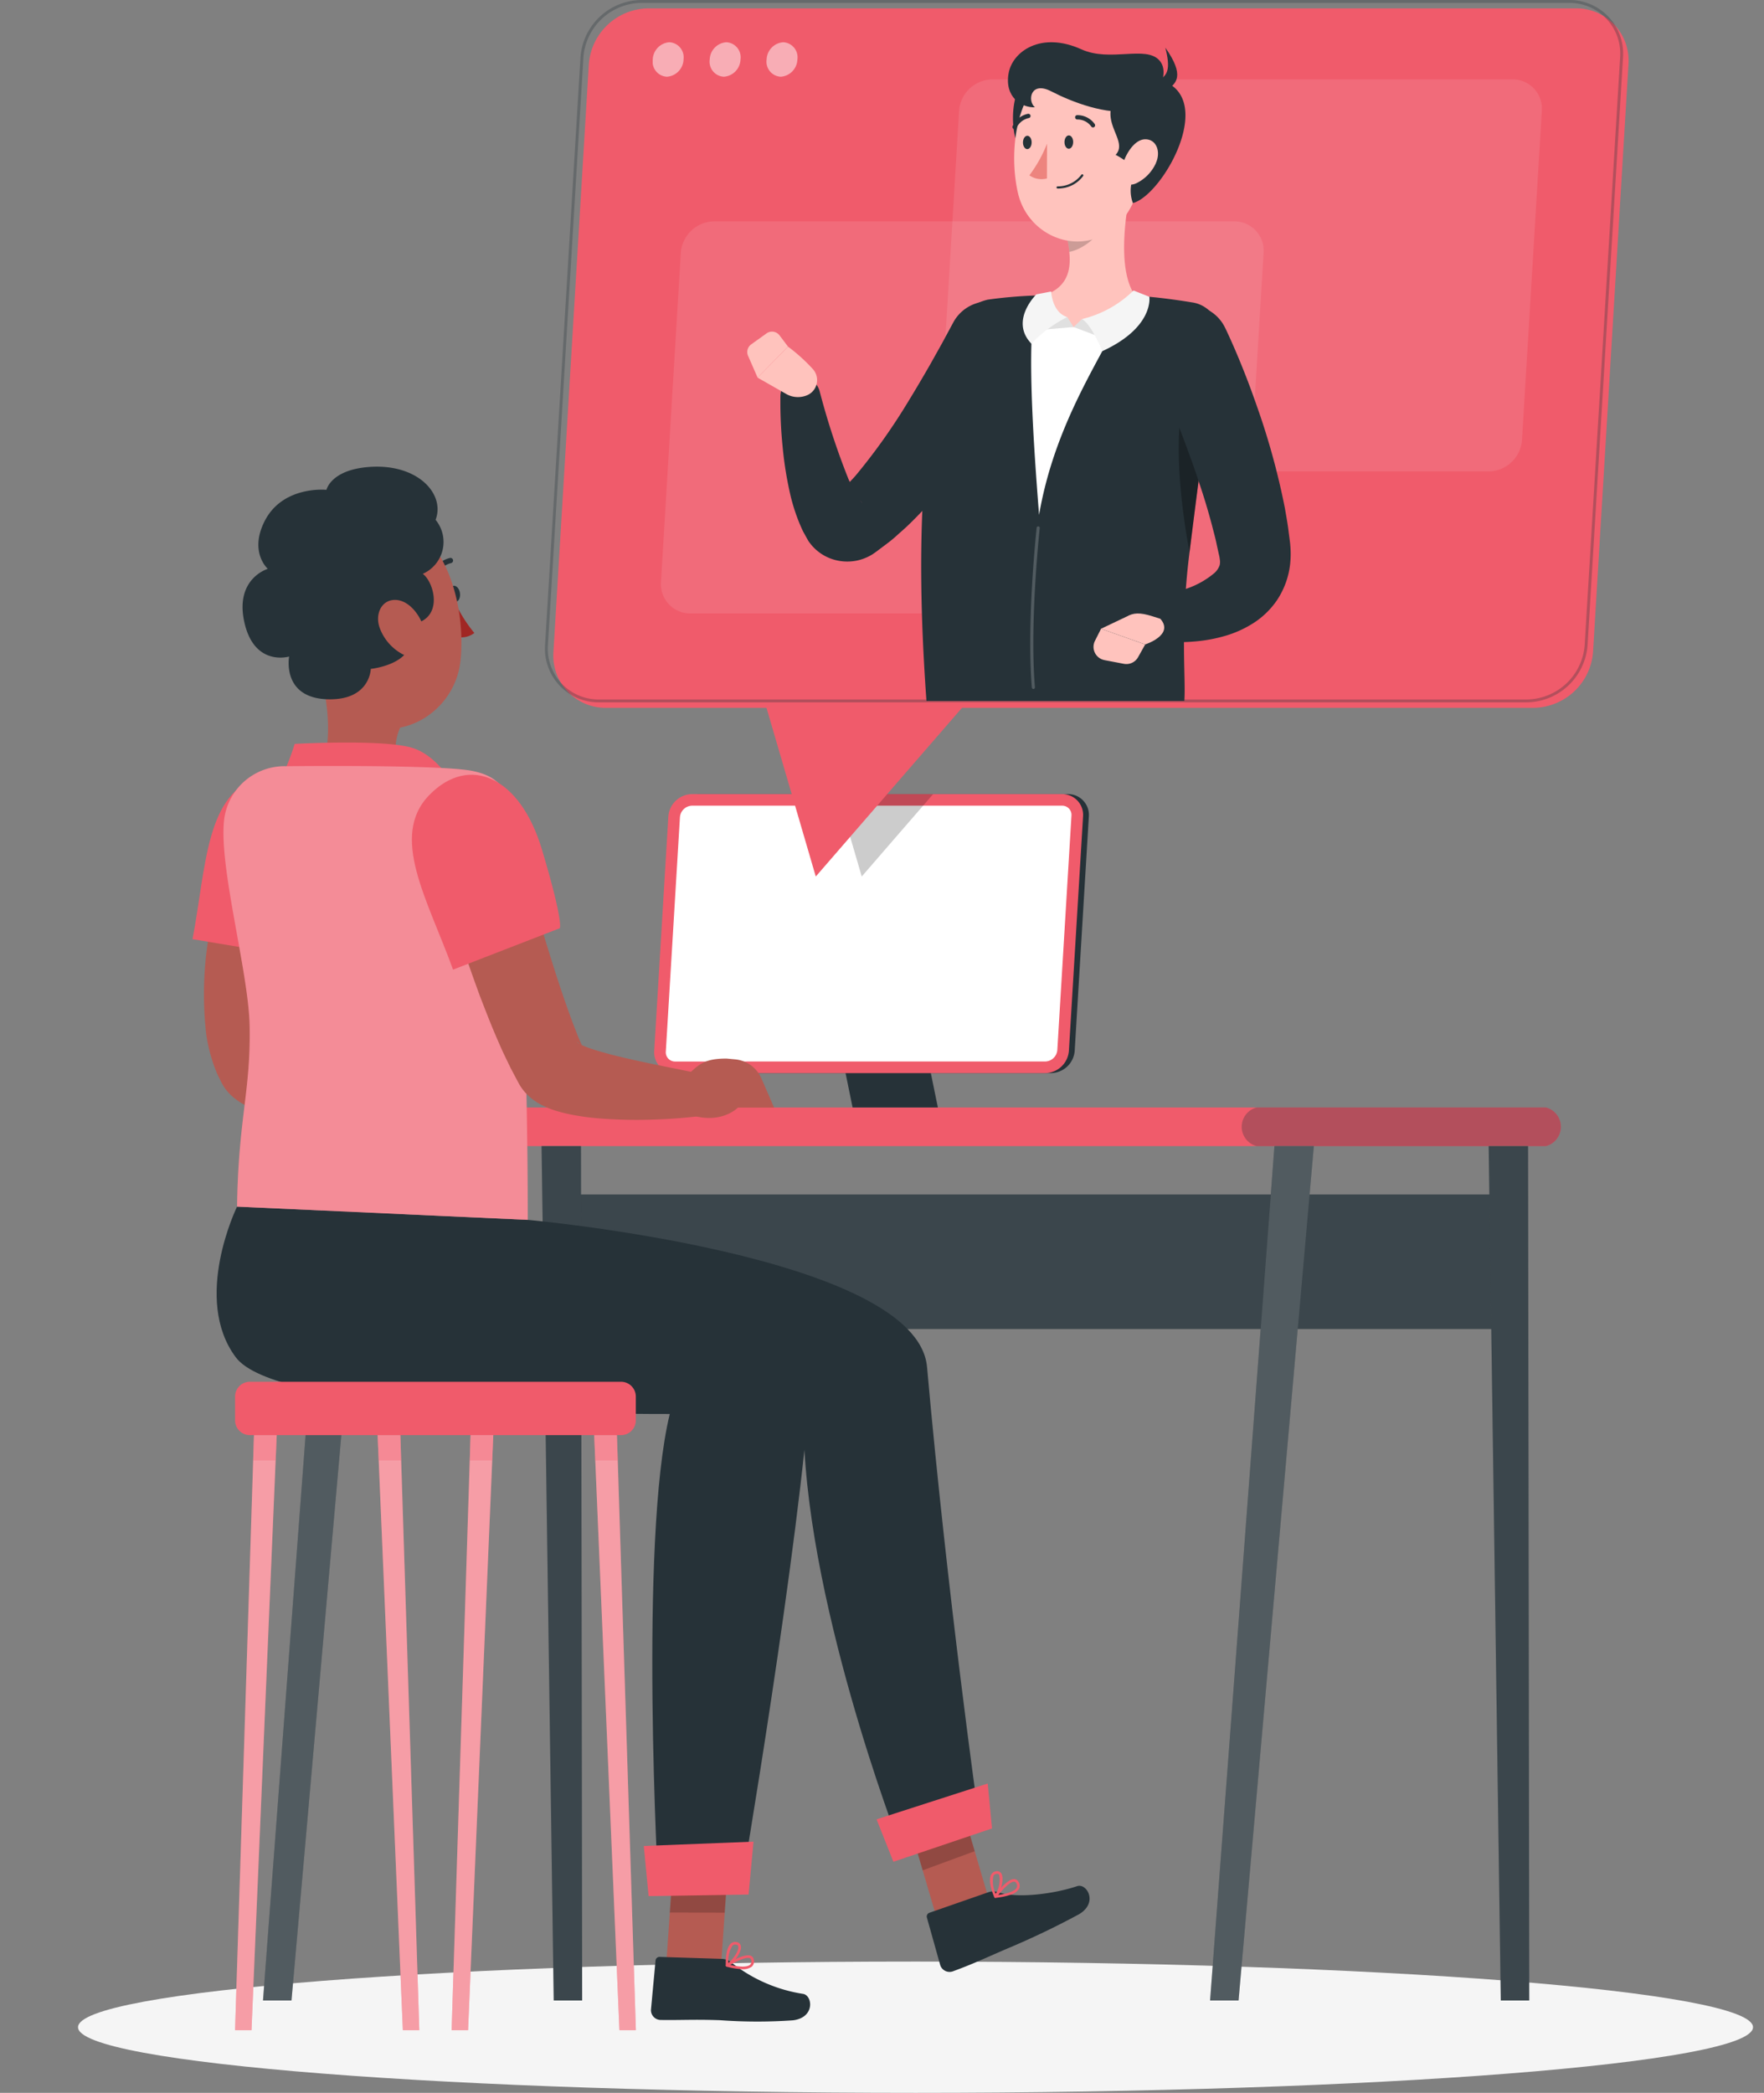 <svg xmlns="http://www.w3.org/2000/svg" xmlns:xlink="http://www.w3.org/1999/xlink" width="220" height="260.902" viewBox="0 0 220 260.902"><rect x="0" y="0" width="220" height="260.902" fill="#808080" stroke="none"/><defs><clipPath id="a"><rect width="220" height="260.902" fill="none"/></clipPath><clipPath id="b"><rect width="280.203" height="260.902" fill="none"/></clipPath><clipPath id="d"><rect width="39.807" height="4.812" fill="none"/></clipPath><clipPath id="e"><rect width="118.609" height="16.77" fill="none"/></clipPath><clipPath id="f"><rect width="5.062" height="106.509" fill="none"/></clipPath><clipPath id="g"><rect width="12.946" height="106.509" fill="none"/></clipPath><clipPath id="j"><rect width="11.901" height="10.268" fill="none"/></clipPath><clipPath id="l"><rect width="8.688" height="10.087" fill="none"/></clipPath><clipPath id="m"><rect width="7.493" height="9.27" fill="none"/></clipPath><clipPath id="n"><rect width="37.946" height="56.581" fill="none"/></clipPath><clipPath id="o"><rect width="5.198" height="74.183" fill="none"/></clipPath><clipPath id="s"><rect width="45.473" height="3.153" fill="none"/></clipPath><clipPath id="u"><rect width="75.171" height="48.878" fill="none"/></clipPath><clipPath id="w"><rect width="18.051" height="4.298" fill="none"/></clipPath><clipPath id="x"><rect width="134.463" height="87.558" fill="none"/></clipPath><clipPath id="y"><rect width="1.189" height="20.268" fill="none"/></clipPath><clipPath id="z"><rect width="4.534" height="24.121" fill="none"/></clipPath><clipPath id="aa"><rect width="4.716" height="5.731" fill="none"/></clipPath></defs><g transform="translate(-31)"><g transform="translate(31)" clip-path="url(#a)"><g transform="translate(-25.921)" clip-path="url(#b)"><path d="M208.9,346.6c0,4.515-46.764,8.182-104.45,8.182S0,351.122,0,346.6s46.764-8.182,104.45-8.182S208.9,342.084,208.9,346.6" transform="translate(35.652 -93.882)" fill="#f5f5f5"/></g><g transform="translate(-25.921)" clip-path="url(#b)"><path d="M242.792,195.88H88.574a2.489,2.489,0,0,1,0-4.813H242.792a2.489,2.489,0,0,1,0,4.813" transform="translate(-24.058 -53.004)" fill="#f05b6b"/><g transform="translate(180.78 138.063)" opacity="0.3"><g clip-path="url(#d)"><path d="M288.139,195.88h-36.1a2.489,2.489,0,0,1,0-4.813h36.1a2.489,2.489,0,0,1,0,4.813" transform="translate(-250.184 -191.068)" fill="#263238"/></g></g><rect width="118.609" height="16.771" transform="translate(96.216 148.907)" fill="#263238"/><g transform="translate(96.216 148.908)" opacity="0.1"><g clip-path="url(#e)"><rect width="118.609" height="16.771" transform="translate(0 -0.001)" fill="#fff"/></g></g><path d="M294.322,304.236h3.552l-.147-106.509h-4.916Z" transform="translate(-81.229 -54.852)" fill="#263238"/><g transform="translate(211.582 142.876)" opacity="0.1"><g clip-path="url(#f)"><path d="M294.322,304.236h3.552l-.147-106.509h-4.916Z" transform="translate(-292.812 -197.728)" fill="#fff"/></g></g><path d="M248.282,304.236H244.73l8.027-106.509h4.916Z" transform="translate(-67.892 -54.852)" fill="#263238"/><g transform="translate(176.839 142.876)" opacity="0.2"><g clip-path="url(#g)"><path d="M248.282,304.236H244.73l8.027-106.509h4.916Z" transform="translate(-244.729 -197.728)" fill="#fff"/></g></g><path d="M130.859,304.236h3.549l-.147-106.509h-4.916Z" transform="translate(-35.882 -54.852)" fill="#263238"/><g transform="translate(93.466 142.876)" opacity="0.1"><g clip-path="url(#f)"><path d="M130.859,304.236h3.549l-.147-106.509h-4.916Z" transform="translate(-129.349 -197.728)" fill="#fff"/></g></g><path d="M84.82,304.236H81.267l8.027-106.509h4.919Z" transform="translate(-22.545 -54.852)" fill="#263238"/><g transform="translate(58.722 142.876)" opacity="0.2"><g clip-path="url(#g)"><path d="M84.82,304.236H81.267l8.027-106.509h4.919Z" transform="translate(-81.267 -197.728)" fill="#fff"/></g></g><path d="M192.029,183.082H181.393l-4.259-20.8h10.635Z" transform="translate(-49.14 -45.02)" fill="#263238"/><path d="M198.556,171.785H152.4A2.592,2.592,0,0,1,149.787,169l1.762-29.215a3.005,3.005,0,0,1,2.95-2.782h46.156a2.592,2.592,0,0,1,2.614,2.782L201.505,169a3,3,0,0,1-2.949,2.782" transform="translate(-41.551 -38.007)" fill="#263238"/><path d="M197.556,171.785H151.4A2.592,2.592,0,0,1,148.787,169l1.762-29.215a3.005,3.005,0,0,1,2.95-2.782h46.156a2.592,2.592,0,0,1,2.614,2.782L200.505,169a3,3,0,0,1-2.949,2.782" transform="translate(-41.274 -38.007)" fill="#f05b6b"/><path d="M151.96,170.893a1.151,1.151,0,0,1-1.171-1.254l1.763-29.215A1.553,1.553,0,0,1,154.057,139h46.151a1.152,1.152,0,0,1,1.171,1.254l-1.763,29.215a1.553,1.553,0,0,1-1.505,1.421Z" transform="translate(-41.83 -38.561)" fill="#fff"/><g transform="translate(130.395 98.999)" opacity="0.2"><g clip-path="url(#j)"><path d="M180.456,137.006l3,10.268,8.9-10.268Z" transform="translate(-180.456 -137.006)"/></g></g></g><g transform="translate(-25.921)" clip-path="url(#b)"><path d="M113.438,102.118c.069.554.418.977.783.945s.6-.508.534-1.062-.418-.977-.783-.945-.6.508-.534,1.062" transform="translate(-31.466 -28.033)" fill="#263238"/><path d="M114.284,103.652a17.82,17.82,0,0,0,2.5,4.014,2.7,2.7,0,0,1-2.247.475Z" transform="translate(-31.704 -28.754)" fill="#a02724"/><path d="M110.787,98.649a.328.328,0,0,1-.343-.449,3.147,3.147,0,0,1,2.233-1.944.324.324,0,0,1,.379.268.328.328,0,0,1-.268.379,2.5,2.5,0,0,0-1.737,1.545.327.327,0,0,1-.264.2" transform="translate(-30.632 -26.7)" fill="#263238"/><path d="M90.7,114.572l4.348,3.325,5.915,4.533a6.275,6.275,0,0,0-.578,2.16c-.206,1.663-.418,2.927,3.273,3.912a2.09,2.09,0,0,1,1.578,1.638c.147.98-.457,2.195-3.866,2.759a15.669,15.669,0,0,1-9.63-1.645c-1.445-.695-1.483-1.589-.841-3.056,1.817-4.163.932-9.48-.194-13.623" transform="translate(-25.105 -31.783)" fill="#b55b52"/><path d="M83.9,133.273a29.715,29.715,0,0,0,2.047-5s10.99-.6,14.617.482,5.879,5.78,5.879,5.78Z" transform="translate(-23.275 -35.539)" fill="#f05b6b"/><path d="M84.927,145.234c-.272.81-.569,1.8-.85,2.714l-.813,2.813c-.51,1.884-1,3.768-1.385,5.647a55.436,55.436,0,0,0-.93,5.566,26.443,26.443,0,0,0-.161,5.178,11.633,11.633,0,0,0,.334,2.133c.045.145.084.306.127.443s.1.256.144.388l.008.024c0,.009.012.028-.016-.024a2.3,2.3,0,0,0-.122-.2,2.938,2.938,0,0,0-.235-.305,1.948,1.948,0,0,0-.322-.3c-.145-.1-.167-.084-.135-.05a3.161,3.161,0,0,0,.678.383c.327.147.712.293,1.12.431.819.269,1.725.524,2.651.768,3.733.944,7.8,1.672,11.765,2.517l-.13,5.009a61.963,61.963,0,0,1-6.387.524,58.91,58.91,0,0,1-6.5-.109,30.544,30.544,0,0,1-3.421-.418c-.595-.108-1.2-.236-1.859-.412a11.549,11.549,0,0,1-2.174-.8,8.036,8.036,0,0,1-1.421-.9,6.418,6.418,0,0,1-.875-.84,5.617,5.617,0,0,1-.462-.617c-.077-.12-.151-.242-.222-.367l-.093-.173-.5-1.019c-.151-.339-.27-.669-.4-1.009a20.319,20.319,0,0,1-.98-3.9,43.982,43.982,0,0,1,.6-13.856c.4-2.174.88-4.3,1.456-6.4q.424-1.574.92-3.129c.329-1.056.669-2.029,1.087-3.163Z" transform="translate(-19.712 -39.33)" fill="#b55b52"/><path d="M77.7,133.884c6.833-1.8,10.883,3.788,8.57,13.031s-3.083,9.563-3.083,9.563L69.1,154.129c1.736-9.087,1.6-18.4,8.6-20.246" transform="translate(-19.169 -37.048)" fill="#f05b6b"/><path d="M108.783,182.728l-1.063-.1c-3.02,0-3.535.828-5.395,2.554l-.692,3.8c4.877,2.5,7.494-.241,7.494-.241h4.519l-1.589-3.652a3.964,3.964,0,0,0-3.271-2.362" transform="translate(-28.194 -50.664)" fill="#b55b52"/><path d="M88.136,100.362c1.228,6.583,1.613,10.5,5.381,13.44,5.668,4.416,13.472.22,14.234-6.632.686-6.167-1.438-15.9-8.251-17.623a9.3,9.3,0,0,0-11.363,10.815" transform="translate(-24.404 -24.763)" fill="#b55b52"/><path d="M98.34,100.235c4.7-.378,3.325-5.325,1.87-6.364a4.342,4.342,0,0,0,1.6-6.734c1.243-3.243-2.307-7.15-8.543-6.568C88.713,80.993,88.2,83.4,88.2,83.4s-5.461-.573-7.726,3.93c-1.938,3.856.41,5.918.41,5.918s-4.074,1.184-2.952,6.526c1.206,5.737,5.612,4.407,5.612,4.407s-.989,5.255,4.968,5.331c5.152.066,5.216-3.793,5.216-3.793s6.689-.658,4.615-5.484" transform="translate(-21.564 -22.335)" fill="#263238"/><path d="M101.332,106.995a6.132,6.132,0,0,0,2.857,3.277c1.72.881,3.034-.947,2.732-2.82-.273-1.685-1.743-3.846-3.552-3.95-1.784-.1-2.676,1.743-2.036,3.493" transform="translate(-28.054 -28.711)" fill="#b55b52"/><path d="M196.617,326.751l6.423-2.606-4.535-15.433-6.423,2.606Z" transform="translate(-53.286 -85.641)" fill="#b55b52"/><g transform="translate(138.796 223.071)" opacity="0.2"><g clip-path="url(#l)"><path d="M194.28,318.8l6.489-2.381-2.264-7.707-6.423,2.606Z" transform="translate(-192.082 -308.712)"/></g></g><path d="M203.522,326.144l-7.345,2.557a.494.494,0,0,0-.329.615l1.666,5.937a1.226,1.226,0,0,0,1.549.763c2.542-.934,3.563-1.445,6.7-2.8a100.007,100.007,0,0,0,9.046-4.321c2.448-1.442.972-3.909-.22-3.507-2.824.953-7.456,1.573-9.806.766a1.955,1.955,0,0,0-1.266-.01" transform="translate(-54.325 -90.255)" fill="#263238"/><path d="M117.361,210.051s48.552,4.372,49.8,18.343c2.529,28.418,6.4,55.82,6.4,55.82l-9.876,3.613s-12.092-31.223-11.931-53.491c-14-3.953-50.822,1.85-56.844-8.952C89.6,215.846,94.26,209,94.26,209Z" transform="translate(-25.623 -57.979)" fill="#263238"/><path d="M189.263,317.451l12.3-4.154-.537-5.6-13.862,4.466Z" transform="translate(-51.921 -85.358)" fill="#f05b6b"/><path d="M209.463,326.154a8.674,8.674,0,0,1-1.823.373.161.161,0,0,1-.148-.251c.158-.217,1.569-2.126,2.477-2.09a.606.606,0,0,1,.5.308.886.886,0,0,1,.1.893,1.869,1.869,0,0,1-1.107.773m-1.482.006c1.254-.174,2.1-.51,2.3-.92a.578.578,0,0,0-.084-.585.284.284,0,0,0-.242-.155c-.487-.018-1.384.911-1.974,1.657" transform="translate(-57.553 -89.933)" fill="#f05b6b"/><path d="M207.477,326.141a.157.157,0,0,1-.076.008.16.16,0,0,1-.125-.094c-.034-.078-.836-1.906-.4-2.772a.807.807,0,0,1,.572-.437.619.619,0,0,1,.713.269c.4.661-.1,2.365-.617,2.978a.162.162,0,0,1-.071.049m-.029-2.961a.479.479,0,0,0-.28.251,3.584,3.584,0,0,0,.294,2.226,3.259,3.259,0,0,0,.427-2.373c-.049-.084-.136-.167-.368-.12a.56.56,0,0,0-.072.02" transform="translate(-57.355 -89.555)" fill="#f05b6b"/><path d="M150.784,333.679l6.87-.325,1.124-16.211-6.866.325Z" transform="translate(-41.83 -87.979)" fill="#b55b52"/><path d="M157.1,337.858l-7.776-.246a.5.5,0,0,0-.528.456l-.571,6.137a1.227,1.227,0,0,0,1.171,1.268c2.707.039,4.005-.084,7.423.029a64.281,64.281,0,0,0,9.122.016c2.819-.355,2.442-3.2,1.187-3.307a19.006,19.006,0,0,1-8.855-3.891,1.949,1.949,0,0,0-1.178-.463" transform="translate(-41.119 -93.658)" fill="#263238"/><path d="M163.093,339.062a8.653,8.653,0,0,1-1.84-.306.161.161,0,0,1-.046-.29c.226-.146,2.227-1.421,3.061-1.065a.605.605,0,0,1,.361.468.887.887,0,0,1-.23.869,1.867,1.867,0,0,1-1.31.324m-1.386-.525c1.23.285,2.142.276,2.476-.034a.579.579,0,0,0,.132-.572.283.283,0,0,0-.167-.232c-.45-.193-1.619.354-2.437.836" transform="translate(-44.701 -93.582)" fill="#f05b6b"/><path d="M161.294,338.122a.161.161,0,0,1-.156-.152c0-.084-.1-2.08.623-2.73a.806.806,0,0,1,.691-.2.618.618,0,0,1,.569.507c.135.759-.942,2.174-1.644,2.56a.161.161,0,0,1-.084.019m1.034-2.774a.476.476,0,0,0-.35.13,3.585,3.585,0,0,0-.524,2.183c.617-.488,1.338-1.564,1.249-2.062-.017-.1-.066-.209-.3-.244a.556.556,0,0,0-.075-.008" transform="translate(-44.7 -92.94)" fill="#f05b6b"/><g transform="translate(109.454 229.168)" opacity="0.2"><g clip-path="url(#m)"><path d="M152.1,317.473l6.87-.325-.646,9.27-6.846-.012Z" transform="translate(-151.475 -317.148)"/></g></g><path d="M95.938,209.087s52.313,7.992,51.482,20.039c-1.5,21.685-8.765,64.045-8.765,64.045l-10.3.144s-2.434-43.455,1.421-59.292c-12.863,0-49.166-.45-54.122-7.066-5.473-7.306.157-18.788.157-18.788Z" transform="translate(-20.324 -57.749)" fill="#263238"/><path d="M147.591,324.517l12.47-.195.613-6.592-13.683.538Z" transform="translate(-40.778 -88.143)" fill="#f05b6b"/><path d="M105.476,132.766c-4.21-.819-23.213-.585-23.213-.585a7.587,7.587,0,0,0-7.742,6.706c-.669,5.861,3.053,18.954,3.183,25.635.159,8.2-1.408,11.526-1.564,22.56l36.249,1.649c0-22.2-.964-40.589-1.844-49.4-.306-3.063-.86-5.744-5.069-6.562" transform="translate(-20.651 -36.66)" fill="#f05b6b"/><g transform="translate(53.791 95.491)" opacity="0.3"><g clip-path="url(#n)"><path d="M105.476,132.766c-4.21-.819-23.213-.585-23.213-.585a7.587,7.587,0,0,0-7.742,6.706c-.669,5.861,3.053,18.954,3.183,25.635.159,8.2-1.408,11.526-1.564,22.56l36.249,1.649c0-22.2-.964-40.589-1.844-49.4-.306-3.063-.86-5.744-5.069-6.562" transform="translate(-74.442 -132.151)" fill="#fff"/></g></g><path d="M120.507,142.688c1.135,3.9,2.275,7.908,3.455,11.829s2.381,7.853,3.743,11.577c.33.947.69,1.828,1.039,2.738l.555,1.278.069.161.034.084.018.04.008.018-.028-.053a2.781,2.781,0,0,0-.459-.609c-.251-.239-.345-.258-.362-.255a1.767,1.767,0,0,0,.545.334,10.426,10.426,0,0,0,1.094.441c.816.28,1.731.534,2.666.786,3.775.962,7.9,1.7,11.924,2.557l-.129,5.009a62.535,62.535,0,0,1-6.479.527,58.669,58.669,0,0,1-6.6-.125,30.243,30.243,0,0,1-3.488-.449,19.614,19.614,0,0,1-1.914-.454,10.467,10.467,0,0,1-2.309-.953,7.131,7.131,0,0,1-1.589-1.223,5.976,5.976,0,0,1-.925-1.237l-.246-.457-.817-1.546c-.481-1.012-1-2.032-1.421-3.038-.9-2.024-1.672-4.034-2.45-6.049-.732-2.019-1.457-4.036-2.121-6.061-1.338-4.064-2.54-8.093-3.59-12.272Z" transform="translate(-30.718 -39.583)" fill="#b55b52"/><path d="M109.168,136.156c4.958-5.035,11.288-2.294,14.018,6.837s2.227,9.8,2.227,9.8l-13.318,5.164c-3.142-8.7-8.007-16.644-2.927-21.8" transform="translate(-29.673 -37.079)" fill="#f05b6b"/><path d="M160.009,182.728l-1.063-.1c-3.02,0-3.536.828-5.395,2.554l-.692,3.8c4.877,2.5,7.494-.241,7.494-.241h4.515l-1.589-3.652a3.964,3.964,0,0,0-3.271-2.362" transform="translate(-42.405 -50.664)" fill="#b55b52"/><path d="M78.284,245.041h46.3a1.847,1.847,0,0,0,1.84-1.84v-2.977a1.847,1.847,0,0,0-1.84-1.84h-46.3a1.847,1.847,0,0,0-1.84,1.84V243.2a1.847,1.847,0,0,0,1.84,1.84" transform="translate(-21.206 -66.13)" fill="#f05b6b"/><path d="M78.492,321.78H76.441L78.8,247.6h2.837Z" transform="translate(-21.205 -68.687)" fill="#f05b6b"/><g transform="translate(55.236 178.91)" opacity="0.4"><g clip-path="url(#o)"><path d="M78.492,321.78H76.441L78.8,247.6h2.837Z" transform="translate(-76.442 -247.597)" fill="#fff"/></g></g><path d="M104.194,321.78h2.051l-2.361-74.18h-2.837Z" transform="translate(-28.031 -68.687)" fill="#f05b6b"/><g transform="translate(73.016 178.91)" opacity="0.4"><g clip-path="url(#o)"><path d="M104.194,321.78h2.051l-2.361-74.18h-2.837Z" transform="translate(-101.047 -247.597)" fill="#fff"/></g></g><path d="M115.872,321.78h-2.051l2.36-74.183h2.837Z" transform="translate(-31.575 -68.687)" fill="#f05b6b"/><g transform="translate(82.247 178.91)" opacity="0.4"><g clip-path="url(#o)"><path d="M115.872,321.78h-2.051l2.36-74.183h2.837Z" transform="translate(-113.822 -247.597)" fill="#fff"/></g></g><path d="M141.574,321.78h2.051l-2.361-74.18h-2.837Z" transform="translate(-38.401 -68.687)" fill="#f05b6b"/><g transform="translate(100.026 178.91)" opacity="0.4"><g clip-path="url(#o)"><path d="M141.574,321.78h2.051l-2.361-74.18h-2.837Z" transform="translate(-138.427 -247.597)" fill="#fff"/></g></g><g transform="translate(57.493 178.907)" opacity="0.3"><g clip-path="url(#s)"><path d="M79.668,247.593h2.843l-.132,3.153H79.569Z" transform="translate(-79.566 -247.593)" fill="#f05b6b"/><path d="M103.985,250.746h-2.8l-.132-3.153h2.835Z" transform="translate(-85.526 -247.593)" fill="#f05b6b"/><path d="M119.886,247.593l-.132,3.153h-2.8l.1-3.153Z" transform="translate(-89.937 -247.593)" fill="#f05b6b"/><path d="M141.367,250.746h-2.809l-.133-3.153h2.843Z" transform="translate(-95.894 -247.593)" fill="#f05b6b"/></g></g></g><g transform="translate(-25.921)" clip-path="url(#b)"><path d="M253.649,88.64H137.941a6.51,6.51,0,0,1-6.554-6.974L135.8,8.418a7.531,7.531,0,0,1,7.4-6.975H258.909a6.51,6.51,0,0,1,6.554,6.975l-4.418,73.247a7.531,7.531,0,0,1-7.4,6.974" transform="translate(-36.444 -0.4)" fill="#f05b6b"/><path d="M161.9,100.68,172.575,137.2l31.664-36.519Z" transform="translate(-44.913 -27.93)" fill="#f05b6b"/><g transform="translate(143.051 9.888)" opacity="0.1"><g clip-path="url(#u)"><path d="M266.513,62.561H201.652a3.65,3.65,0,0,1-3.674-3.91L200.455,17.6a4.222,4.222,0,0,1,4.146-3.91h64.861a3.648,3.648,0,0,1,3.673,3.91l-2.477,41.055a4.223,4.223,0,0,1-4.146,3.91" transform="translate(-197.971 -13.683)" fill="#fff"/></g></g><g transform="translate(108.348 27.596)" opacity="0.1"><g clip-path="url(#u)"><path d="M218.486,87.07H153.625a3.65,3.65,0,0,1-3.674-3.91L152.428,42.1a4.222,4.222,0,0,1,4.146-3.91h64.861a3.65,3.65,0,0,1,3.673,3.91L222.632,83.16a4.221,4.221,0,0,1-4.146,3.91" transform="translate(-149.944 -38.192)" fill="#fff"/></g></g><g transform="translate(107.324 5.268)" opacity="0.5"><g clip-path="url(#w)"><path d="M152.371,9.439a2.233,2.233,0,0,1-2.075,2.149,1.878,1.878,0,0,1-1.765-2.149A2.232,2.232,0,0,1,150.6,7.29a1.878,1.878,0,0,1,1.766,2.149" transform="translate(-148.524 -7.29)" fill="#fff"/><path d="M162.2,9.439a2.233,2.233,0,0,1-2.075,2.149,1.878,1.878,0,0,1-1.765-2.149A2.232,2.232,0,0,1,160.43,7.29,1.878,1.878,0,0,1,162.2,9.439" transform="translate(-151.25 -7.29)" fill="#fff"/><path d="M172.02,9.439a2.233,2.233,0,0,1-2.074,2.149,1.878,1.878,0,0,1-1.765-2.149,2.232,2.232,0,0,1,2.074-2.149,1.878,1.878,0,0,1,1.766,2.149" transform="translate(-153.975 -7.29)" fill="#fff"/></g></g><g transform="translate(93.886)" opacity="0.3"><g clip-path="url(#x)"><path d="M252.386,87.558H136.677a6.689,6.689,0,0,1-6.734-7.166l4.418-73.247A7.7,7.7,0,0,1,141.937,0H257.645a6.689,6.689,0,0,1,6.734,7.166l-4.418,73.247a7.7,7.7,0,0,1-7.576,7.145M141.937.361a7.334,7.334,0,0,0-7.215,6.8L130.3,80.413a6.328,6.328,0,0,0,6.373,6.784H252.386a7.333,7.333,0,0,0,7.215-6.8L264.02,7.145A6.329,6.329,0,0,0,257.645.361Z" transform="translate(-129.929 0)" fill="#263238"/></g></g><path d="M201,59.186c-.491,1.045-.942,1.928-1.441,2.871-.487.924-1.008,1.83-1.528,2.734-1.063,1.8-2.158,3.575-3.358,5.3-.594.867-1.212,1.723-1.833,2.578-.656.836-1.279,1.688-1.978,2.508a52.4,52.4,0,0,1-4.414,4.8c-.4.385-.836.753-1.254,1.13a15.552,15.552,0,0,1-1.313,1.094l-1.391,1.045s-.251.182-.425.293a5.58,5.58,0,0,1-.585.325,6.035,6.035,0,0,1-1.247.44,5.93,5.93,0,0,1-2.575.016,5.781,5.781,0,0,1-3.277-2l-.2-.256-.094-.13-.034-.059-.135-.232-.52-.939c-.152-.305-.263-.59-.4-.887a23.868,23.868,0,0,1-1.115-3.362A45.091,45.091,0,0,1,170.84,70.1a54.751,54.751,0,0,1-.271-6.271,2.49,2.49,0,0,1,4.884-.638l.023.084a91.847,91.847,0,0,0,3.548,10.818,17.632,17.632,0,0,0,1.117,2.195c.1.147.191.319.286.446q.143.167.274.334l.064.084.015.022-.034-.056a.94.94,0,0,0-.084-.109,2.371,2.371,0,0,0-.391-.4,2.508,2.508,0,0,0-2.62-.326,2.849,2.849,0,0,0-.258.136c-.074.039-.212.151-.124.071l.907-.88c.305-.276.6-.6.9-.927s.6-.63.889-.966a75.6,75.6,0,0,0,6.438-9.036q1.488-2.425,2.909-4.915l1.4-2.5,1.322-2.449.069-.126a4.984,4.984,0,0,1,8.9,4.486" transform="translate(-47.317 -14.448)" fill="#263238"/><path d="M170.157,65.675l-3.524-2.007,3.789-3.871a21.741,21.741,0,0,1,3.07,2.767,2.051,2.051,0,0,1-.577,3.247,2.96,2.96,0,0,1-2.759-.133" transform="translate(-46.226 -16.588)" fill="#ffc3bd"/><path d="M165.342,58.8l1.911-1.366a1.177,1.177,0,0,1,1.624.251l1.05,1.393-3.789,3.871-1.19-2.718a1.177,1.177,0,0,1,.394-1.429" transform="translate(-45.731 -15.873)" fill="#ffc3bd"/><path d="M201.027,55.726A5.358,5.358,0,0,1,205.2,52a32.749,32.749,0,0,1,4.254-.652,113.688,113.688,0,0,1,12.925.237c2.258.149,4.558.467,6.394.768l.065.011A3.716,3.716,0,0,1,231.9,56.63c-.9,5.219-3.555,14.292-3.842,22.856-.379,11.24-.208,17.714-.407,20.425l-28.939-.557c-2.013-27.487.493-37.414,2.312-43.631" transform="translate(-54.919 -14.218)" fill="#fff"/><path d="M228.752,51.843l-.069-.008c-1.935-.319-4.361-.656-6.739-.814-.418-.03-.844-.054-1.289-.077-1.265,5.236-8.8,14.032-11.085,27.377-.88-11.15-1.563-22.807-.269-27.355a56.847,56.847,0,0,0-6.111.518,6.224,6.224,0,0,0-4.584,4.264c-1.776,5.233-5.168,16.952-3.08,45.766h32.159c.214-2.864-.538-8.959.62-18.3,1.124-9.052,2.731-21.36,3.679-26.863a3.93,3.93,0,0,0-3.233-4.506" transform="translate(-54.059 -14.132)" fill="#263238"/><g transform="translate(154.409 65.619)" opacity="0.2"><g clip-path="url(#y)"><path d="M214.083,111.08a.193.193,0,0,1-.192-.177c-.682-8.127.589-19.8.6-19.919a.193.193,0,0,1,.384.043c-.013.116-1.281,11.755-.6,19.844a.194.194,0,0,1-.176.209h-.017" transform="translate(-213.69 -90.812)" fill="#fff"/></g></g><g transform="translate(172.929 44.749)" opacity="0.3"><g clip-path="url(#z)"><path d="M239.956,66.331c-1.2,5.4-.558,12.888.71,19.719.952-7.668,2.243-17.618,3.188-23.777-1.313-.879-2.952-.258-3.9,4.057" transform="translate(-239.32 -61.929)"/></g></g><path d="M214.655,45.872c3.753-.82,4.4-3.131,4.131-5.686a15.279,15.279,0,0,0-.311-1.907l4.688-3.829,3.442-2.8c-.934,4.146-1.971,11.706.86,14.537,0,0-2.308,3.8-8.743,3.332-5.435-.393-4.068-3.643-4.068-3.643" transform="translate(-59.506 -8.779)" fill="#ffc3bd"/><path d="M222.206,55.05l-1.04.989,3.32,1.248-.431-1.263Z" transform="translate(-61.354 -15.272)" fill="#e0e0e0"/><path d="M225.146,57.682s-1.3-3.306-2.541-4a13.705,13.705,0,0,0,6.438-3.565l1.976.784s.622,3.8-5.87,6.78" transform="translate(-61.754 -13.903)" fill="#f5f5f5"/><path d="M219.04,54.7l.783,1.243-3.5.3.7-1.105Z" transform="translate(-60.012 -15.175)" fill="#e0e0e0"/><path d="M213.476,56.8a15.821,15.821,0,0,1,4.472-3.321c-1.9-.568-2.014-3.185-2.014-3.185l-1.84.352s-3.385,3.291-.616,6.154" transform="translate(-58.919 -13.952)" fill="#f5f5f5"/><g transform="translate(158.971 25.672)" opacity="0.2"><g clip-path="url(#aa)"><path d="M220,39.351a15.569,15.569,0,0,1,.311,1.908c1.756-.321,4.09-2.149,4.325-3.939a8.118,8.118,0,0,0,.051-1.793Z" transform="translate(-220.002 -35.529)"/></g></g><path d="M211.738,14.389c-1.672,2.064-1.514,9.51,2.032,9.6s1.017-13.354-2.032-9.6" transform="translate(-58.454 -3.808)" fill="#263238"/><path d="M227.081,18.991c-.356,5.642-.279,8.959-3.126,11.873-4.282,4.391-11.22,1.867-12.552-3.749-1.2-5.056-.418-13.433,5.1-15.724a7.609,7.609,0,0,1,10.577,7.6" transform="translate(-58.511 -2.99)" fill="#ffc3bd"/><path d="M228.918,15.1c-3.549,3.523,1.062,6.1-.74,8,3.345,1.747,2.12,3.034,2.12,3.034a4.4,4.4,0,0,0,.035,2.977c3.768-.972,10.77-13.5,3.131-15.424-4.6,2.047-4.546,1.415-4.546,1.415" transform="translate(-63.121 -3.796)" fill="#263238"/><path d="M225.459,15.853c-3.361.523-7.587-1.087-10.207-2.439s-3.01,1.2-2.044,1.987c-1.68.06-3.814-1.275-3.285-4.245.482-2.71,4.034-5.268,9.087-2.981,3.574,1.619,7.984-.512,9.7,1.355s-1,5.973-3.252,6.323" transform="translate(-58.213 -2.022)" fill="#263238"/><path d="M234.622,12.439c2.258-.3,2.353-1.718,1.721-4.217,2.439,3.462,1.464,4.524,0,5.361-1.6-.542-1.716-1.144-1.716-1.144" transform="translate(-65.087 -2.281)" fill="#263238"/><path d="M233.736,26.994a5.118,5.118,0,0,1-2.459,2.524c-1.4.628-2.105-.657-1.728-2.174.34-1.362,1.477-3.329,2.882-3.315,1.385.014,1.935,1.567,1.3,2.962" transform="translate(-63.652 -6.666)" fill="#ffc3bd"/><path d="M220.681,24.188c0,.459-.244.836-.543.836s-.542-.368-.54-.827.244-.836.544-.836.541.368.54.827" transform="translate(-60.919 -6.481)" fill="#263238"/><path d="M213.516,24.249c0,.459-.244.836-.544.836s-.541-.368-.54-.827.245-.836.544-.836.541.368.54.827" transform="translate(-58.931 -6.497)" fill="#263238"/><path d="M215.744,24.787a16.671,16.671,0,0,1-2.2,3.945,2.623,2.623,0,0,0,2.187.393Z" transform="translate(-59.241 -6.877)" fill="#ed847e"/><path d="M218.9,31.811a3.824,3.824,0,0,0,2.651-1.533.136.136,0,0,0-.04-.187.133.133,0,0,0-.186.036,3.665,3.665,0,0,1-2.965,1.45.13.13,0,0,0-.13.136.138.138,0,0,0,.139.133,4.45,4.45,0,0,0,.532-.035" transform="translate(-60.541 -8.341)" fill="#263238"/><path d="M223.7,21.394a.262.262,0,0,0,.124-.05.268.268,0,0,0,.048-.377,2.644,2.644,0,0,0-2.194-1.1.258.258,0,0,0-.241.29.277.277,0,0,0,.3.251,2.1,2.1,0,0,1,1.715.88.274.274,0,0,0,.251.108" transform="translate(-61.429 -5.511)" fill="#263238"/><path d="M210.921,21.545a.26.26,0,0,0,.2-.145,2.183,2.183,0,0,1,1.526-1.238.263.263,0,0,0,.224-.3.277.277,0,0,0-.306-.232h0a2.693,2.693,0,0,0-1.923,1.528.274.274,0,0,0,.126.363.267.267,0,0,0,.156.028" transform="translate(-58.427 -5.444)" fill="#263238"/><path d="M242.756,55.588c.876,1.858,1.618,3.6,2.336,5.424.724,1.806,1.371,3.646,2.007,5.493a90.678,90.678,0,0,1,3.059,11.469c.167,1,.359,1.989.476,3.024l.1.767.049.383.024.195.023.268a12,12,0,0,1-.011,2.242,10.125,10.125,0,0,1-1.641,4.575,10.235,10.235,0,0,1-3.28,3.07,13.56,13.56,0,0,1-3.483,1.47,18.73,18.73,0,0,1-3.325.6,23.515,23.515,0,0,1-3.188.084,24.289,24.289,0,0,1-3.168-.334,2.486,2.486,0,0,1-.125-4.879l.262-.057c.753-.167,1.665-.367,2.475-.585.828-.222,1.636-.471,2.4-.746a10.732,10.732,0,0,0,3.648-2.025,2.341,2.341,0,0,0,.628-.953,1.91,1.91,0,0,0,.008-.773,4.039,4.039,0,0,0-.11-.578l-.258-1.175c-.162-.83-.407-1.68-.619-2.52-.453-1.694-.958-3.4-1.537-5.095-.545-1.7-1.171-3.406-1.8-5.1s-1.294-3.394-1.966-5.087c-.679-1.672-1.383-3.413-2.053-4.99l-.031-.075a4.984,4.984,0,1,1,9.1-4.078" transform="translate(-63.988 -14.617)" fill="#263238"/><path d="M229.091,106.229l-3.182,1.513,5.507,1.955s3.669-1.171,1.887-3.2l-.987-.31c-1.589-.5-2.371-.442-3.226.046" transform="translate(-62.67 -29.36)" fill="#ffc3bd"/><path d="M225.973,112.386l2.42.46a1.678,1.678,0,0,0,1.778-.83l.885-1.584-5.508-1.955-.759,1.505a1.677,1.677,0,0,0,1.185,2.4" transform="translate(-62.309 -30.093)" fill="#ffc3bd"/></g></g></g></svg>